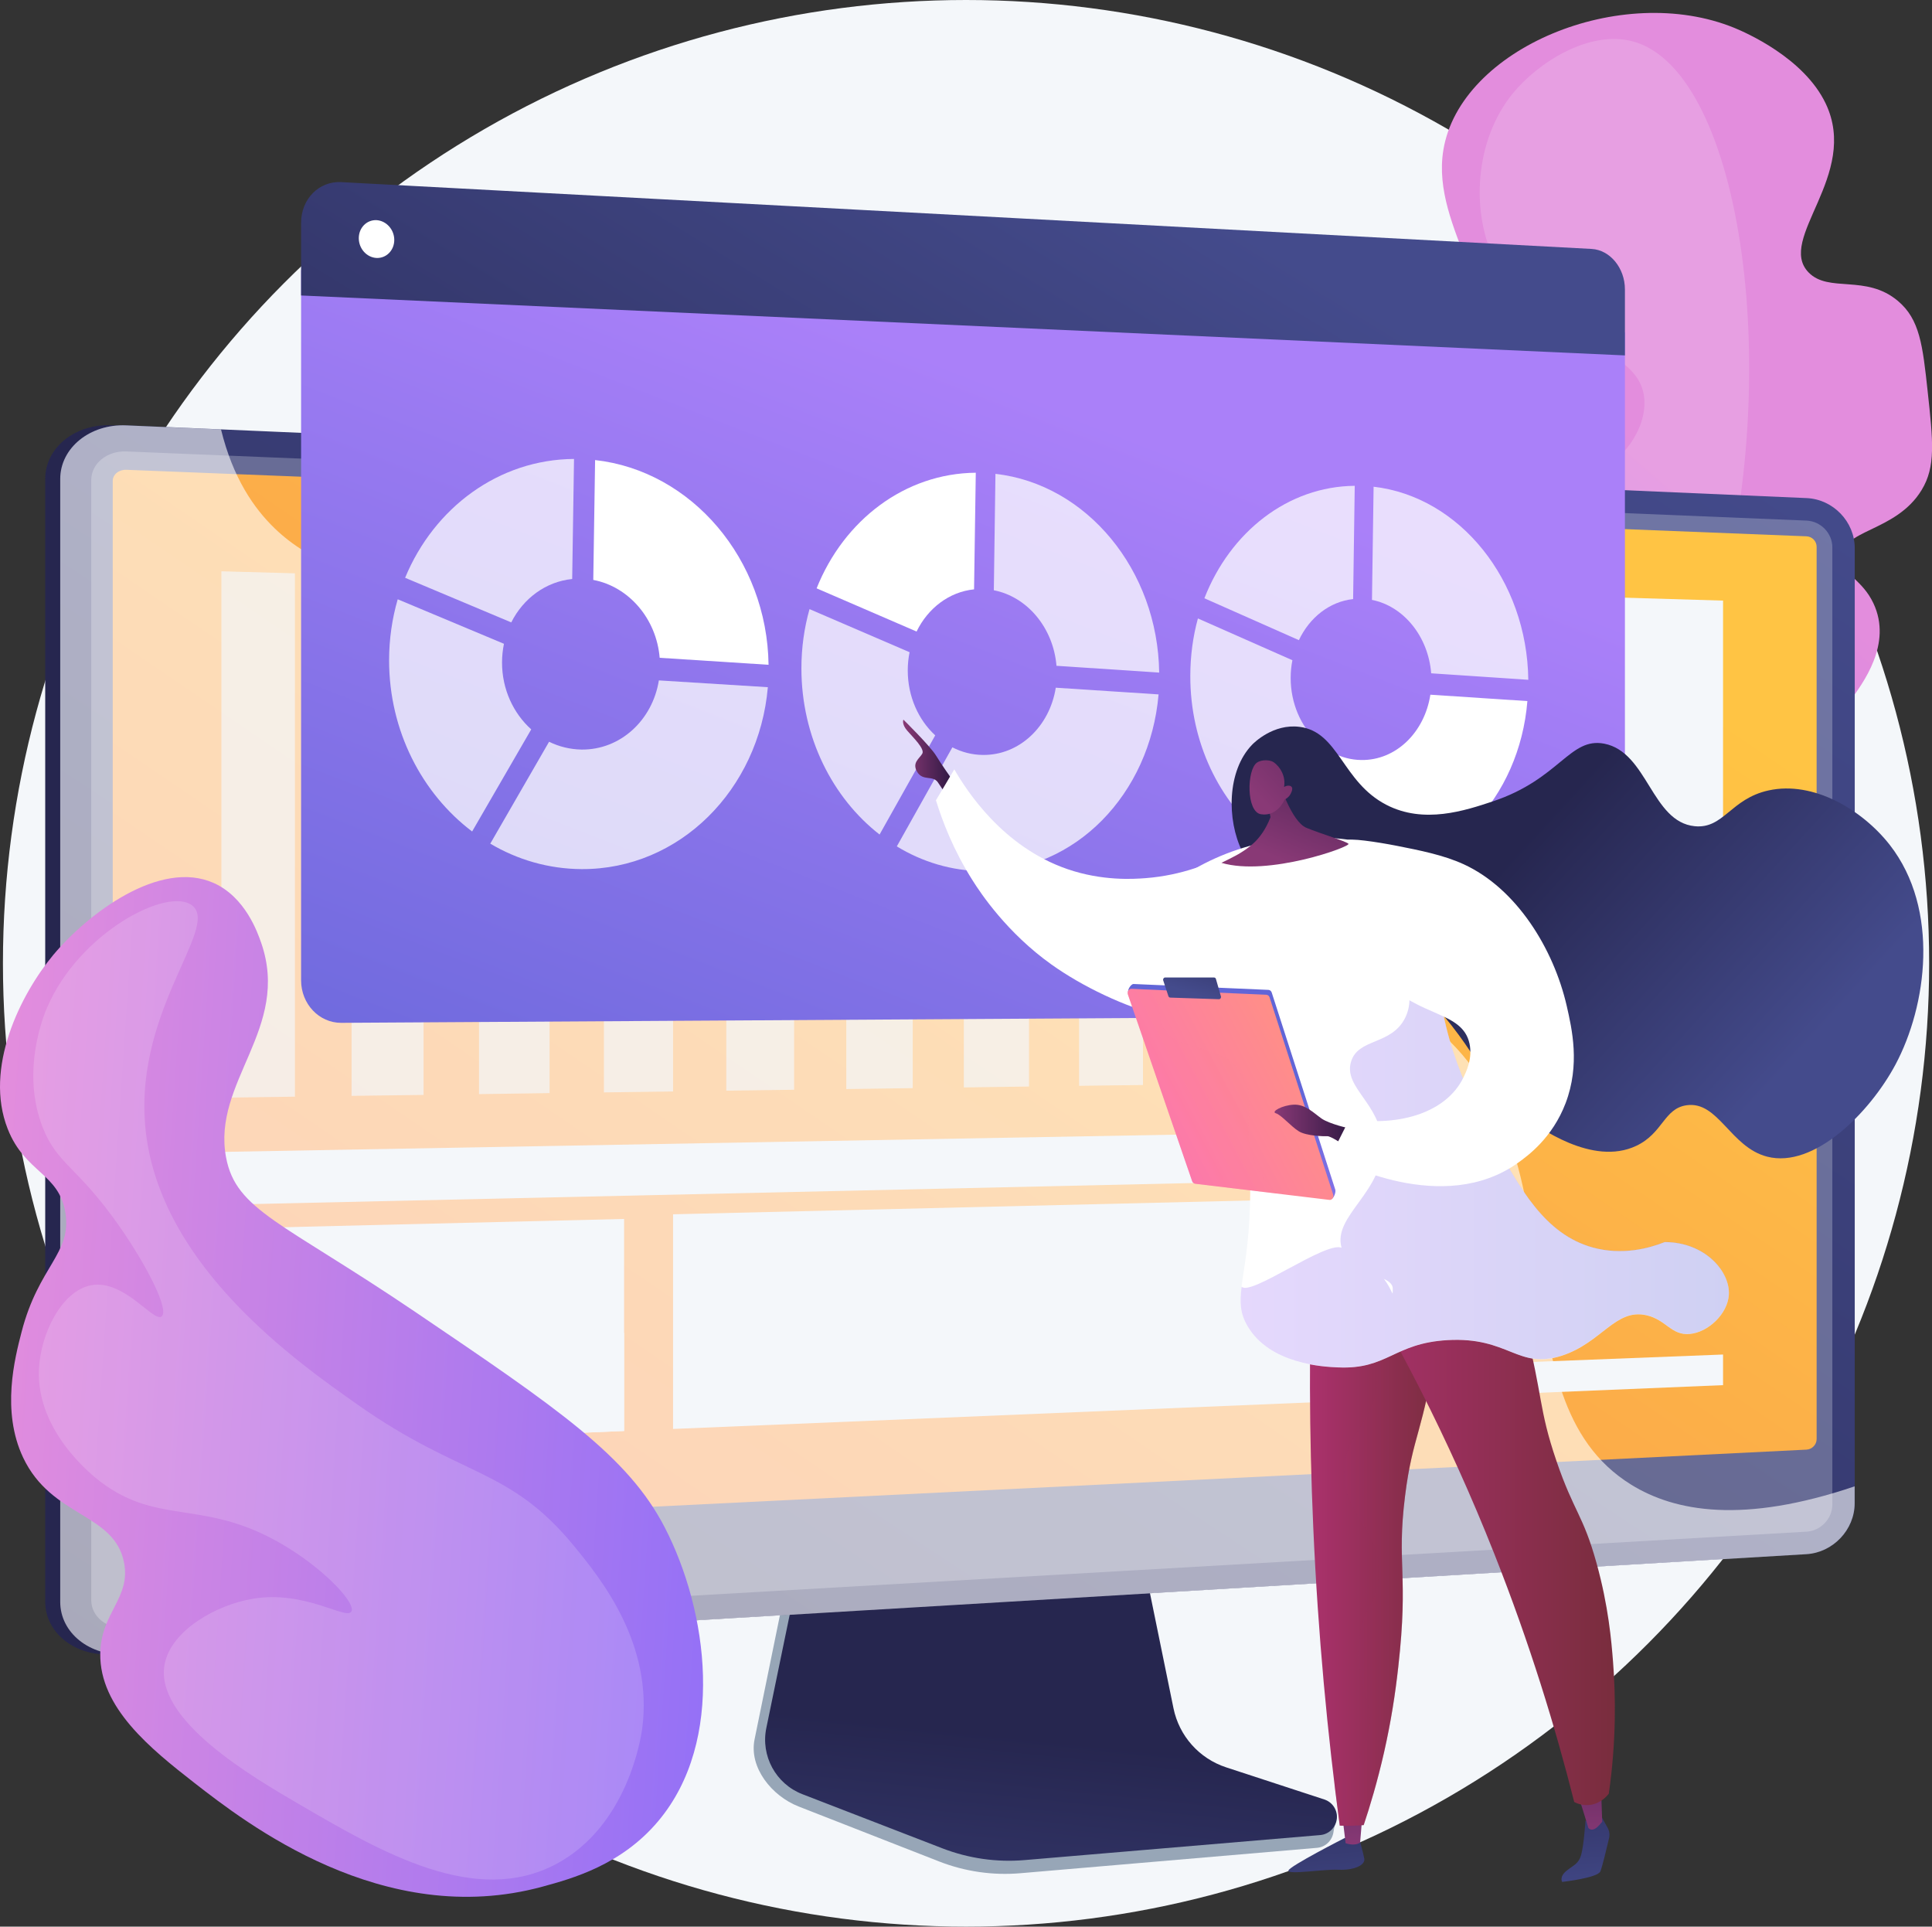 <?xml version="1.0" encoding="utf-8"?>
<!-- Generator: Adobe Illustrator 25.3.1, SVG Export Plug-In . SVG Version: 6.00 Build 0)  -->
<svg version="1.1" xmlns="http://www.w3.org/2000/svg" xmlns:xlink="http://www.w3.org/1999/xlink" x="0px" y="0px"
	 viewBox="0 0 1905.7 1900" style="enable-background:new 0 0 1905.7 1900;" xml:space="preserve">
<rect x="0" y="0" width="1905.7" height="1900" fill="#333333" stroke="none"/>
<style type="text/css">
	.st0{fill:#F4F7FA;}
	.st1{fill:url(#SVGID_1_);}
	.st2{opacity:0.16;fill:#FFFFFF;}
	.st3{fill:#97A6B7;}
	.st4{fill:url(#SVGID_2_);}
	.st5{fill:url(#SVGID_3_);}
	.st6{fill:url(#SVGID_4_);}
	.st7{opacity:0.3;fill:#D8DEE8;}
	.st8{fill:url(#SVGID_5_);}
	.st9{opacity:0.6;fill:#FFFFFF;}
	.st10{opacity:0.7;}
	.st11{fill:url(#SVGID_6_);}
	.st12{fill:url(#SVGID_7_);}
	.st13{fill:#FFFFFF;}
	.st14{opacity:0.74;fill:#FFFFFF;}
	.st15{fill:url(#SVGID_8_);}
	.st16{fill:url(#SVGID_9_);}
	.st17{fill:url(#SVGID_10_);}
	.st18{fill:url(#SVGID_11_);}
	.st19{fill:url(#SVGID_12_);}
	.st20{opacity:0.3;fill:url(#SVGID_13_);}
	.st21{fill:url(#SVGID_14_);}
	.st22{fill:url(#SVGID_15_);}
	.st23{fill:url(#SVGID_16_);}
	.st24{fill:url(#SVGID_17_);}
	.st25{fill:url(#SVGID_18_);}
	.st26{fill:url(#SVGID_19_);}
	.st27{opacity:0.3;fill:url(#SVGID_20_);}
	.st28{fill:url(#SVGID_21_);}
	.st29{opacity:0.3;fill:url(#SVGID_22_);}
	.st30{fill:url(#SVGID_23_);}
	.st31{fill:url(#SVGID_24_);}
	.st32{fill:url(#SVGID_25_);}
</style>
<g id="Background">
</g>
<g id="Metaphor">
	<g>
		<circle class="st0" cx="952.9" cy="950" r="950"/>
		<g>
			<g>
				
					<linearGradient id="SVGID_1_" gradientUnits="userSpaceOnUse" x1="1821.238" y1="-303.062" x2="1633.632" y2="700.88" gradientTransform="matrix(0.863 0.506 -0.506 0.863 -104.43 -229.563)">
					<stop  offset="3.597120e-03" style="stop-color:#E38DDD"/>
					<stop  offset="1" style="stop-color:#9571F6"/>
				</linearGradient>
				<path class="st1" d="M1327.8,873.2c5.6,31,152.1,87.1,267.7,60.8c23.2-5.3,65-14.8,92.6-48.1c33.6-40.6,7.8-70.5,39.9-116.3
					c29.5-42,57.7-26.1,95.7-76.9c14.2-19.1,43.1-57.8,24.2-97.8c-11-23.2-28.7-27-30.6-43.5c-3.4-29.5,52.4-25.7,78.2-68.2
					c14-23,11.3-47.8,5.9-97.5c-4.9-45.2-7.7-70.7-29.3-88.9c-31.6-26.6-68.2-7.7-88.1-28.1c-32.2-33,50.7-95.8,16.8-166.7
					c-21.6-45.2-79.4-70.1-89.8-74.4C1599-18.3,1440.1,47.9,1423.7,148c-12.9,78.9,67.6,149.8,25.5,213.3
					c-14.6,22-32.8,26.2-44.4,58.4c-15,41.5-2.8,84,4,106.4c25.6,84.8,78.5,111.4,67,151.2c-7.3,25.1-29.3,17.8-47.8,54.3
					c-16.9,33.3-3.3,48.8-16.4,77C1388,859.2,1324,852.2,1327.8,873.2z"/>
				<path class="st2" d="M1610.5,40.8c-42.7-11.4-93.5,20.6-118.9,52.1c-36.3,45-42.1,116-15.7,167.5c41,80.1,141,76,146,132.7
					c2.6,29.9-22.3,64.2-49.5,71.1c-48,12.1-88.7-64.2-119.6-50.5c-22.1,9.8-30.5,61.7-15.2,103c30.4,82.5,145.6,97.2,139.9,133.1
					c-1.3,8.5-24.8,23-71.8,52.2c-35.5,22-40.9,23.1-47,33.3c-18.4,30.9,9.7,57.1-5.2,89.2c-17.2,37.1-71.4,38.6-70.1,49.2
					c1.4,11.2,62.8,23.2,114,9.9c121.4-31.6,173.1-202.6,191.4-262.8C1762.3,377.8,1719.3,69.9,1610.5,40.8z"/>
			</g>
			<g>
				<g>
					<path class="st3" d="M1206.1,1754.6c-26.5-8.8-46.4-31.3-52-59l-38.6-191.2L785,1516.1l-40.7,199.2
						c-5.7,27.9,17.1,55.9,43.4,66.2l138.3,54.1c25.7,10.1,53.4,14.1,80.8,11.7l292.2-25c8.5-0.7,15.4-7.4,16.4-16.1
						c1-8.6,7-18.3-1.2-21L1206.1,1754.6z"/>
					<linearGradient id="SVGID_2_" gradientUnits="userSpaceOnUse" x1="999.385" y1="2113.008" x2="1040.59" y2="1714.695">
						<stop  offset="0" style="stop-color:#444B8C"/>
						<stop  offset="0.996" style="stop-color:#26264F"/>
					</linearGradient>
					<path class="st4" d="M1209.4,1742.9c-26.5-8.7-46.3-30.9-51.9-58.3l-38.6-188.8l-322.4,11.6l-40.6,196.7
						c-5.7,27.5,9.4,55.2,35.6,65.3l138.1,53.4c25.7,9.9,53.3,13.9,80.7,11.6l291.9-24.7c8.5-0.7,15.4-7.4,16.4-15.9
						c1-8.5-4.1-16.5-12.3-19.2L1209.4,1742.9z"/>
				</g>
				<g>
					<g>
						<linearGradient id="SVGID_3_" gradientUnits="userSpaceOnUse" x1="713.434" y1="1001.643" x2="278.494" y2="1052.004">
							<stop  offset="0" style="stop-color:#444B8C"/>
							<stop  offset="0.395" style="stop-color:#383C74"/>
							<stop  offset="0.996" style="stop-color:#26264F"/>
						</linearGradient>
						<path class="st5" d="M109.8,1631.4c-35.8,2.1-65.2-21.1-65.2-51.8V472.3c0-30.7,29.3-54.4,65.2-52.9L1767,491.2
							c26.3,1.1,47.6,23.3,47.6,49.4v941.8c0,26.1-21.3,48.7-47.6,50.2L109.8,1631.4z"/>
						<linearGradient id="SVGID_4_" gradientUnits="userSpaceOnUse" x1="1453.663" y1="202.919" x2="286.197" y2="1979.298">
							<stop  offset="0" style="stop-color:#444B8C"/>
							<stop  offset="0.996" style="stop-color:#26264F"/>
						</linearGradient>
						<path class="st6" d="M124.7,1631.4c-35.8,2.1-65.2-21.1-65.2-51.8V472.3c0-30.7,29.3-54.4,65.2-52.9l1657.2,71.8
							c26.3,1.1,47.6,23.3,47.6,49.4v941.8c0,26.1-21.3,48.7-47.6,50.2L124.7,1631.4z"/>
						<path class="st7" d="M1781.9,513.4L124.7,445.2c-19.2-0.8-34.7,11.9-34.7,28.3v861.2v243.3c0,16.4,15.6,28.8,34.7,27.7
							l1657.2-95.2c14.1-0.8,25.5-12.8,25.5-26.8v-215.3V539.8C1807.4,525.8,1796,514,1781.9,513.4z"/>
						<linearGradient id="SVGID_5_" gradientUnits="userSpaceOnUse" x1="1304.24" y1="429.593" x2="-60.091" y2="2430.31">
							<stop  offset="0" style="stop-color:#FFC444"/>
							<stop  offset="0.996" style="stop-color:#F36F56"/>
						</linearGradient>
						<path class="st8" d="M124.7,1511.6c-7.5,0.4-13.5-4.5-13.5-10.9V474.3c0-6.4,6.1-11.3,13.5-11l1657.2,65.6
							c5.5,0.2,10,4.8,10,10.3v880c0,5.5-4.5,10.1-10,10.4L124.7,1511.6z"/>
					</g>
					<path class="st9" d="M1608.9,1464.1c-139.4-86.2-42-331.5-198.6-454.7c-157.9-124.2-380,28.1-490.6-100.5
						c-82.3-95.8,14-211.4-64.6-301.5c-123.3-141.3-438.9,53-583.9-86.1c-20.6-19.8-41.4-49.7-53.2-97.8l-93.4-4
						c-35.8-1.6-65.2,22.2-65.2,52.9v1107.3c0,30.7,29.3,54,65.2,51.8l1657.2-98.8c26.3-1.6,47.6-24.1,47.6-50.2v-16.7
						C1719.5,1503,1652.2,1490.9,1608.9,1464.1z"/>
				</g>
				<g>
					<polygon class="st0" points="216.7,1427.9 615.6,1411.2 615.6,1202.1 216.7,1211.8 					"/>
					<g>
						<g class="st10">
							<polygon class="st0" points="1285.3,1067.8 1345.9,1066.9 1345.9,623.9 1285.3,622.3 							"/>
							<polygon class="st0" points="1175.9,1069.3 1237.7,1068.4 1237.7,844.8 1175.9,844.4 							"/>
							<polygon class="st0" points="1064.4,1070.8 1127.4,1070 1127.4,575.5 1064.4,573.6 							"/>
							<polygon class="st0" points="950.7,1072.4 1015,1071.5 1015,646.3 950.7,644.8 							"/>
							<polygon class="st0" points="834.8,1074 900.3,1073.1 900.3,957.9 834.8,958.2 							"/>
							<polygon class="st0" points="716.4,1075.6 783.3,1074.7 783.3,801.3 716.4,800.7 							"/>
							<polygon class="st0" points="595.7,1077.3 663.9,1076.4 663.9,678.4 595.7,677 							"/>
							<polygon class="st0" points="472.5,1079 542.1,1078 542.1,784.8 472.5,784.1 							"/>
							<polygon class="st0" points="346.8,1080.7 417.8,1079.8 417.8,620.2 346.8,618.5 							"/>
							<polygon class="st0" points="218.4,1082.5 290.9,1081.5 290.9,565.4 218.4,563.4 							"/>
						</g>
					</g>
					<polygon class="st0" points="1401.5,1378.4 1699.6,1366 1699.6,1335.8 1401.5,1347.4 					"/>
					<polygon class="st0" points="1401.5,978.3 1699.6,976.6 1699.6,946.4 1401.5,947.3 					"/>
					<polygon class="st0" points="1401.5,925.3 1699.6,924.9 1699.6,894.8 1401.5,894.3 					"/>
					<polygon class="st0" points="1401.5,1335.6 1450.1,1333.7 1450.1,1286.2 1401.5,1287.8 					"/>
					<g>
						<path class="st0" d="M326.3,1296.2c25.3,1,29.1-13.7,54.1-15.1c42.3-2.4,52.7,38.8,93.4,38.1c33.3-0.5,41.7-28.3,74.6-25.2
							c24.5,2.3,29.3,18.6,53.2,20.9c4.8,0.5,9.5,0.3,14-0.4v96.7l-398.9,16.6v-171c21.4,1.5,37,6.4,48.2,11.3
							C291.8,1279.9,300.7,1295.3,326.3,1296.2z"/>
					</g>
					<polygon class="st0" points="1401.5,852.2 1699.6,853.8 1699.6,592.3 1401.5,583.5 					"/>
					<polygon class="st0" points="218.4,1188.1 1345.9,1162.9 1345.9,1115.6 218.4,1136 					"/>
					<polygon class="st0" points="663.9,1409.2 1345.9,1380.8 1345.9,1181.2 663.9,1197.5 					"/>
				</g>
			</g>
			<g>
				<g>
					<linearGradient id="SVGID_6_" gradientUnits="userSpaceOnUse" x1="1036.189" y1="397.265" x2="654.657" y2="1375.974">
						<stop  offset="0" style="stop-color:#AA80F9"/>
						<stop  offset="0.996" style="stop-color:#6165D7"/>
					</linearGradient>
					<path class="st11" d="M297,266.4v700.4c0,23.3,17.8,42,39.6,41.9l1233.4-7.5c18.1-0.1,32.8-17.3,32.8-38.4V327.8L297,266.4z"/>
					<linearGradient id="SVGID_7_" gradientUnits="userSpaceOnUse" x1="1048.418" y1="117.83" x2="514.37" y2="990.884">
						<stop  offset="0" style="stop-color:#444B8C"/>
						<stop  offset="0.996" style="stop-color:#26264F"/>
					</linearGradient>
					<path class="st12" d="M1570,245.5L336.6,179.6c-21.9-1.2-39.6,16.7-39.6,40v71.8l1305.8,59.1v-65.1
						C1602.8,264.3,1588.1,246.5,1570,245.5z"/>
					<path class="st13" d="M388.9,236.6c0,10.3-7.8,18.2-17.5,17.8c-9.7-0.5-17.5-9.2-17.5-19.5c0-10.3,7.8-18.2,17.5-17.8
						C381.1,217.7,388.9,226.4,388.9,236.6z"/>
				</g>
				<g>
					<path class="st14" d="M504.3,613.8c11.9-23.7,34.1-40.2,60.1-42.8l1.8-118.4c-74.2,0.5-138,48-166.6,117.2L504.3,613.8z"/>
					<path class="st13" d="M585.2,571.9c35,6.6,62.3,38.2,65.5,76.8l107.4,6.9c-1.4-104-75.8-191.3-171.1-201.9L585.2,571.9z"/>
					<path class="st14" d="M649.9,671c-6.3,39.2-38,68.7-76.4,68.2c-11.3-0.2-22.1-2.9-31.9-7.7L483.6,832
						c26.9,15.9,57.5,24.9,90,25.1c96.6,0.5,175-78.3,183.8-179.4L649.9,671z"/>
					<path class="st14" d="M465.7,820l58.3-100.7c-17.6-15.8-28.8-39.5-28.8-65.9c0-6.4,0.7-12.6,1.9-18.5L392.3,591
						c-5.5,19-8.5,39.2-8.5,60.2C383.8,720.8,416.3,782.6,465.7,820z"/>
				</g>
				<g>
					<path class="st13" d="M904.1,622.8c11.2-23,32.1-39.1,56.7-41.6l1.7-115c-69.9,0.6-130.1,46.7-157,114L904.1,622.8z"/>
					<path class="st14" d="M980.3,582.1c33,6.4,58.7,37.1,61.8,74.5l101.3,6.7c-1.3-101.1-71.5-185.8-161.5-196L980.3,582.1z"/>
					<path class="st14" d="M1041.4,678.2c-6,38.1-35.9,66.8-72,66.3c-10.7-0.1-20.8-2.8-30-7.5l-54.8,97.7
						c25.3,15.4,54.2,24.2,84.8,24.4c91.1,0.4,165-76.1,173.4-174.3L1041.4,678.2z"/>
					<path class="st14" d="M867.6,823l54.9-97.8c-16.6-15.3-27.1-38.4-27.1-64c0-6.2,0.6-12.2,1.8-18l-98.7-42.5
						c-5.2,18.4-8,38-8,58.4C790.5,726.7,821.1,786.8,867.6,823z"/>
				</g>
				<g>
					<path class="st14" d="M1281.2,631.3c10.6-22.4,30.3-38,53.5-40.5l1.6-111.7c-66,0.6-122.8,45.5-148.3,110.9L1281.2,631.3z"/>
					<path class="st14" d="M1353.3,591.6c31.2,6.2,55.5,36,58.4,72.4l95.8,6.4c-1.2-98.3-67.6-180.6-152.6-190.4L1353.3,591.6z"/>
					<path class="st13" d="M1410.9,685.1c-5.7,37-33.9,64.9-68.1,64.4c-10.1-0.1-19.7-2.7-28.4-7.3l-51.7,95
						c23.9,15,51.2,23.5,80.1,23.7c86.1,0.4,156-74,163.8-169.5L1410.9,685.1z"/>
					<path class="st14" d="M1246.8,825.8l51.9-95c-15.6-14.9-25.6-37.3-25.6-62.2c0-6,0.6-11.9,1.7-17.5l-93.2-41.2
						c-4.9,17.9-7.5,37-7.5,56.8C1174,732.3,1202.9,790.6,1246.8,825.8z"/>
				</g>
			</g>
			<g>
				
					<linearGradient id="SVGID_8_" gradientUnits="userSpaceOnUse" x1="1924.947" y1="1716.628" x2="1940.055" y2="1908.903" gradientTransform="matrix(1 0 0 1 -626.263 0)">
					<stop  offset="3.597000e-03" style="stop-color:#26264F"/>
					<stop  offset="1" style="stop-color:#444B8C"/>
				</linearGradient>
				<path class="st15" d="M1326,1812.8c0,0-54.2,27.6-55.1,31.9c-0.9,4.4,34.9-1.5,49.5-0.8c14.6,0.6,26.6-4.2,25.3-11.1
					c-1.3-6.9-6.4-24.3-6.4-24.3L1326,1812.8z"/>
				
					<linearGradient id="SVGID_9_" gradientUnits="userSpaceOnUse" x1="1960.828" y1="1823.92" x2="1958.089" y2="1625.319" gradientTransform="matrix(1 0 0 1 -626.263 0)">
					<stop  offset="0" style="stop-color:#893976"/>
					<stop  offset="1" style="stop-color:#311944"/>
				</linearGradient>
				<path class="st16" d="M1324,1790.4l3.3,27.3c0,0,8.6,3.4,14.3-0.6l2.5-29.9L1324,1790.4z"/>
				
					<linearGradient id="SVGID_10_" gradientUnits="userSpaceOnUse" x1="2179.355" y1="1694.14" x2="2194.502" y2="1886.92" gradientTransform="matrix(1 0 0 1 -626.263 0)">
					<stop  offset="3.597000e-03" style="stop-color:#26264F"/>
					<stop  offset="1" style="stop-color:#444B8C"/>
				</linearGradient>
				<path class="st17" d="M1579.4,1791.1l6.3,11.3c1.8,3.2,2.3,7,1.4,10.6c-2.2,9.4-6.6,27.8-8.5,32.5c-2.6,6.5-37.7,10.4-37.7,10.4
					s-3.1-4.9,4.2-10.9c7.3-5.9,12-6.9,14.5-15.7c2.6-8.8,4.3-33.6,4.3-33.6L1579.4,1791.1z"/>
				
					<linearGradient id="SVGID_11_" gradientUnits="userSpaceOnUse" x1="2194.108" y1="1820.322" x2="2191.37" y2="1621.746" gradientTransform="matrix(1 0 0 1 -626.263 0)">
					<stop  offset="0" style="stop-color:#893976"/>
					<stop  offset="1" style="stop-color:#311944"/>
				</linearGradient>
				<path class="st18" d="M1553.1,1762.3c2.3,2.1,13.6,40.3,13.6,40.3s3.6,5.2,10.6-2.5c6.9-7.7,3.1-3.5,3.1-3.5l-1.3-37.6
					L1553.1,1762.3z"/>
				<linearGradient id="SVGID_12_" gradientUnits="userSpaceOnUse" x1="1292.143" y1="1502.338" x2="1423.416" y2="1502.338">
					<stop  offset="0" style="stop-color:#AB316D"/>
					<stop  offset="1" style="stop-color:#792D3D"/>
				</linearGradient>
				<path class="st19" d="M1294.2,1242.1c-2.9,81.4-3,169.9,1.2,264.4c4.7,106.4,14.2,204.8,26.1,293.9c4.4,0.2,9.1,0.2,14,0
					c3.3-0.1,6.5-0.3,9.6-0.5c6.2-18.5,13.5-42.8,20.1-71.8c6.9-30.5,11.1-57.9,14-84.1c10.4-92.2-1.8-100.3,6.7-168.6
					c7.5-60.5,18.2-62.9,30.7-148.8c13.6-93.2,3.5-107.2-1.4-112.3C1394.2,1192.7,1345,1207.4,1294.2,1242.1z"/>
				<linearGradient id="SVGID_13_" gradientUnits="userSpaceOnUse" x1="1301.22" y1="1502.344" x2="1423.416" y2="1502.344">
					<stop  offset="0" style="stop-color:#AB316D"/>
					<stop  offset="1" style="stop-color:#792D3D"/>
				</linearGradient>
				<path class="st20" d="M1415.2,1214.2c-20-20.5-65.7-8.1-113.9,23.2c55.5,67.1,61.6,110.6,54.9,138.8
					c-7.5,31.9-30.4,41.1-30.3,76c0.1,42.9,34.7,54.2,34,99.6c-0.5,30-15.7,29.7-19.3,66.7c-4.2,43.8,15.6,58.9,9.2,91.4
					c-2.8,14-10.7,32.2-33.2,51c1.6,13.3,3.3,26.5,5,39.4c4.4,0.2,9.1,0.2,14,0c3.3-0.1,6.5-0.3,9.6-0.5
					c6.2-18.5,13.5-42.8,20.1-71.8c6.9-30.5,11.1-57.9,14-84.1c10.4-92.2-1.8-100.3,6.7-168.6c7.5-60.5,18.2-62.9,30.7-148.8
					C1430.2,1233.3,1420.1,1219.3,1415.2,1214.2z"/>
				<linearGradient id="SVGID_14_" gradientUnits="userSpaceOnUse" x1="1328.586" y1="1487.87" x2="1592.853" y2="1487.87">
					<stop  offset="0" style="stop-color:#AB316D"/>
					<stop  offset="1" style="stop-color:#792D3D"/>
				</linearGradient>
				<path class="st21" d="M1328.6,1240.7c47.8,78.2,99.4,175.5,145.5,292c34.8,88,60.1,170.7,78.7,244.4c2.5,1.3,8.4,3.9,16,2.8
					c10.3-1.5,16.5-8.9,18.1-11c7.6-52.8,6.7-97.5,4.2-129.8c-1.6-20.7-4.5-55.1-16.3-97.6c-13.2-47.6-22.3-50.3-39.5-100.6
					c-17.9-52.3-13.5-65.3-30.7-130.7c-7-26.9-18.8-66.9-38.2-114.7C1420.4,1210.6,1374.5,1225.7,1328.6,1240.7z"/>
				<linearGradient id="SVGID_15_" gradientUnits="userSpaceOnUse" x1="1517.222" y1="814.077" x2="1769.772" y2="1045.223">
					<stop  offset="3.597000e-03" style="stop-color:#26264F"/>
					<stop  offset="1" style="stop-color:#444B8C"/>
				</linearGradient>
				<path class="st22" d="M1315.9,900.9c-52.8-34.5-75.4-30.5-90.7-61.5c-15.1-30.6-15.1-79.2,9.9-105c1.8-1.9,20.9-20.9,46.7-17.6
					c39,4.9,41.9,54.3,85.7,76.9c37.1,19.2,77.6,5.7,105-3.4c66-22,75.8-63.5,109.9-56.9c42.9,8.3,46.6,77.2,89.3,81.4
					c28.5,2.8,35.3-27.1,72.8-35.3c44.1-9.7,92.4,19,119.6,53.8c49.6,63.7,36.5,158.7,5.5,216.7c-25.5,47.6-80.3,102.5-126.4,90.7
					c-36.5-9.3-48.3-55.3-79.7-50.7c-22.3,3.3-23.1,27.5-49.5,40c-43.3,20.5-96.7-18.6-111.3-29.2c-41.6-30.3-34.9-49.8-88.5-110.6
					C1393.1,966.1,1362.6,931.4,1315.9,900.9z"/>
				<linearGradient id="SVGID_16_" gradientUnits="userSpaceOnUse" x1="890.791" y1="748.192" x2="937.8" y2="748.192">
					<stop  offset="0" style="stop-color:#893976"/>
					<stop  offset="1" style="stop-color:#311944"/>
				</linearGradient>
				<path class="st23" d="M937.8,766.8c0,0-8.9-12.5-14.6-21.8c-5.7-9.3-32.1-35.3-32.1-35.3s-2,4.1,3.7,10.8
					c5.7,6.6,17.7,18,14.9,22.8c-2.8,4.8-10.5,9-4.9,18.1c5.6,9.1,15.3,2.9,20.3,10.1c5,7.3,10.1,15.2,10.1,15.2L937.8,766.8z"/>
				<path class="st13" d="M941.3,758.7c-6,10.2-12,20.4-18.1,30.5c6.3,20.5,17.1,48.9,36,78.8c8.3,13.2,34.2,52,78,83.2
					c59.6,42.5,168.2,82.1,200,36.9c28.4-40.3-17.4-129.7-25.9-145.7c-17.1,8.9-45.1,20.8-81.2,23.6c-11.8,0.9-42.6,3-77.2-8.9
					C988.9,835.1,953.3,779.5,941.3,758.7z"/>
				<path class="st13" d="M1141.8,895.1c3,15.1,49.9,7,59.6,34.4c5.2,14.7-5.8,24-6.3,49c-0.5,27.9,12.8,43.8,23,65.7
					c15,32.2,15,63.7,15.1,126.8c0.2,89.8-19.7,107.8-2.7,136.8c22.1,37.7,75,40.1,89.3,40.7c49,2.2,54.8-23.8,107.9-26.9
					c60.7-3.5,69.3,29.4,112.7,15.4c39.6-12.8,53-47,83.8-39.9c19.3,4.4,24.4,20.1,42.6,18.4c18.3-1.7,37.2-19.8,38.5-38.4
					c1.6-23.1-23.6-52.2-63.2-52.2c-15.7,6.2-41.8,13.3-70.8,5.4c-47.5-13-72.2-58.2-99.6-108.3c-19-34.7-53.9-98.5-54.3-182.1
					c-0.2-34.5,5.7-44.6-2.7-63c-27.3-59.9-133.2-50.9-142.2-50.1C1200.3,833.5,1138.2,876.9,1141.8,895.1z"/>
				<g>
					<linearGradient id="SVGID_17_" gradientUnits="userSpaceOnUse" x1="1235.372" y1="1042.917" x2="1153.11" y2="1179.27">
						<stop  offset="3.597000e-03" style="stop-color:#6165D7"/>
						<stop  offset="1" style="stop-color:#AA80F9"/>
					</linearGradient>
					<path class="st24" d="M1118.2,970.4l133,5.8c1.5,0.1,2.7,1.1,3.2,2.6l62.7,194.4c0.9,2.8-1.9,9.8-4.6,9.4l-131.5-20
						c-1.3-0.2-2.5-1.1-3-2.5l-65.2-181.4C1112,976,1115.6,970.3,1118.2,970.4z"/>
					<linearGradient id="SVGID_18_" gradientUnits="userSpaceOnUse" x1="1291.303" y1="1038.012" x2="1087.5" y2="1146.487">
						<stop  offset="0" style="stop-color:#FF9085"/>
						<stop  offset="1" style="stop-color:#FB6FBB"/>
					</linearGradient>
					<path class="st25" d="M1116.1,975.2l133,5.8c1.5,0.1,2.7,1.1,3.2,2.6L1315,1178c0.9,2.8-1.1,5.7-3.8,5.3l-132.3-15.9
						c-1.3-0.2-2.5-1.1-3-2.5l-63.4-184.2C1111.7,977.9,1113.5,975.1,1116.1,975.2z"/>
					<linearGradient id="SVGID_19_" gradientUnits="userSpaceOnUse" x1="1198.653" y1="899.965" x2="1174.466" y2="979.124">
						<stop  offset="3.597000e-03" style="stop-color:#26264F"/>
						<stop  offset="1" style="stop-color:#444B8C"/>
					</linearGradient>
					<path class="st26" d="M1152.5,982.4l-5.1-15.5c-0.5-1.4,0.5-2.9,1.8-2.9h48.4c0.8,0,1.6,0.6,1.8,1.5l4.9,17.1
						c0.4,1.4-0.6,2.8-1.9,2.8l-48.2-1.6C1153.5,983.8,1152.8,983.2,1152.5,982.4z"/>
					<linearGradient id="SVGID_20_" gradientUnits="userSpaceOnUse" x1="1283.422" y1="1024.946" x2="1080.651" y2="1132.872">
						<stop  offset="0" style="stop-color:#FF9085"/>
						<stop  offset="1" style="stop-color:#FB6FBB"/>
					</linearGradient>
					<path class="st27" d="M1234.4,1136.3c-8.6-31.3,5.6-51.7-8.9-76.1c-20.5-34.4-64.6-19.9-78.3-47.6c-3.7-7.5-5.5-18.7-0.5-36.1
						l-30.5-1.3c-2.6-0.1-4.4,2.8-3.5,5.4l63.4,184.2c0.5,1.4,1.6,2.4,3,2.5l80.4,9.7C1245.1,1163.1,1237.9,1149,1234.4,1136.3z"/>
				</g>
				<linearGradient id="SVGID_21_" gradientUnits="userSpaceOnUse" x1="1257.279" y1="1108.974" x2="1331.504" y2="1108.974">
					<stop  offset="0" style="stop-color:#893976"/>
					<stop  offset="1" style="stop-color:#311944"/>
				</linearGradient>
				<path class="st28" d="M1331.5,1113c0,0-20.1-4.5-27.9-9.9c-7.8-5.5-16-14.2-27.4-13.7c-11.4,0.5-22.9,7-17.7,8.5
					c5.3,1.5,15.1,13.2,22.7,17.8c7.5,4.6,24.8,5,28,4.8c3.2-0.3,15.9,8.3,15.9,8.3L1331.5,1113z"/>
				<linearGradient id="SVGID_22_" gradientUnits="userSpaceOnUse" x1="1223.64" y1="1108.454" x2="1705.402" y2="1108.454">
					<stop  offset="0" style="stop-color:#AA80F9"/>
					<stop  offset="0.996" style="stop-color:#6165D7"/>
				</linearGradient>
				<path class="st29" d="M1642.1,1224.7c-15.7,6.2-41.8,13.3-70.8,5.4c-47.5-13-72.2-58.2-99.6-108.3
					c-19-34.7-53.9-98.5-54.3-182.1c-0.2-34.5,5.7-44.6-2.7-63c-1.3-2.9-2.9-5.7-4.6-8.3c-20.7,15.7-28.8,31.4-31.1,45.1
					c-5.7,33.5,21.2,61,7.2,89.9c-13.4,27.7-46.7,20-53.6,43.8c-7.5,25.6,29.3,41.1,30.9,80.7c1.9,47.5-49.2,70.8-40.2,102.6
					c7.8,27.5,50.5,25.6,50.5,40.3c0,17.6,1.3-18.7-50.5-40.3c-15.7-6.6-89.6,48-98.6,38.4c-1.9,15.5-1.6,26.1,5.8,38.8
					c22.1,37.7,75,40.1,89.3,40.7c49,2.2,54.8-23.8,107.9-26.9c60.7-3.5,69.3,29.4,112.7,15.4c39.6-12.8,53-47,83.8-39.9
					c19.3,4.4,24.4,20.1,42.6,18.4c18.3-1.7,37.2-19.8,38.5-38.4C1706.9,1253.8,1681.7,1224.7,1642.1,1224.7z"/>
				<path class="st13" d="M1331,1103.7c-6.2,12.3-12.4,24.6-18.6,36.9c9.5,5.2,111.5,59.2,185.4,5.8c9.1-6.6,33.4-24.1,46.5-58.5
					c14.4-37.9,6.3-73.1,1.1-95.9c-13-56.6-49.7-116-101.9-139.8c-19.9-9.1-43.6-13.7-65.8-18.1c-18.9-3.7-48.5-8.2-49.1-5
					c-0.3,1.6,6.6,3.5,11.4,6.6c29.4,18.6-7.9,95.3,26.6,132.1c33.1,35.2,76,29.4,82.9,61.4c3.2,14.9-3.4,28.2-6.4,34.2
					C1426.5,1096.4,1382,1111.3,1331,1103.7z"/>
				
					<linearGradient id="SVGID_23_" gradientUnits="userSpaceOnUse" x1="1536.615" y1="1017.922" x2="1631.6" y2="880.04" gradientTransform="matrix(0.979 -0.205 0.205 0.979 -448.144 167.405)">
					<stop  offset="0" style="stop-color:#893976"/>
					<stop  offset="1" style="stop-color:#311944"/>
				</linearGradient>
				<path class="st30" d="M1261.8,771.4c0,0,12,38.9,26.9,45c14.9,6.1,38.5,13,41.4,15.7c3,2.7-79.2,32.5-125.3,18.8
					c13.1-6.4,16.6-8.5,16.6-8.5c3.5-2.1,10-5.9,16.2-11.9c4.2-4.1,10.7-11.8,15.6-24.6l-4.3-22.1L1261.8,771.4z"/>
				
					<linearGradient id="SVGID_24_" gradientUnits="userSpaceOnUse" x1="1525.839" y1="950.252" x2="1693.713" y2="849.185" gradientTransform="matrix(0.979 -0.205 0.205 0.979 -448.144 167.405)">
					<stop  offset="0" style="stop-color:#893976"/>
					<stop  offset="1" style="stop-color:#311944"/>
				</linearGradient>
				<path class="st31" d="M1267.2,788.4c0,0-6.9,17.2-23.4,14.6c-14.7-2.4-14-43.8-4-50.9c3.3-2.4,10.1-3.2,15.1-1.2
					c3.5,1.4,14.1,11.1,11.7,25.2c3.2-1.9,6.5-1.6,7.6,0.1c1.4,2.2-0.9,6.2-1.4,7.1C1271,786.5,1268.4,787.9,1267.2,788.4z"/>
			</g>
			<g>
				
					<linearGradient id="SVGID_25_" gradientUnits="userSpaceOnUse" x1="-570.585" y1="836.407" x2="162.107" y2="836.407" gradientTransform="matrix(0.998 6.750000e-02 -6.750000e-02 0.998 606.913 549.09)">
					<stop  offset="3.597120e-03" style="stop-color:#E38DDD"/>
					<stop  offset="1" style="stop-color:#9571F6"/>
				</linearGradient>
				<path class="st32" d="M535,1860.6c29-7.9,77.9-21.2,114.4-64.8c66.4-79.2,48.8-207.1,6.4-289.3
					c-36.4-70.7-106.2-117.9-245.9-212.5c-131.5-89-177-100.2-186.9-152.5c-14.1-74.5,64-127.3,34.6-211.8
					c-3.5-10.1-15.7-45-46.8-58.9c-53.2-23.8-124.4,30.4-158.3,71C20,981-16,1053.3,7.6,1113.3c17.1,43.5,51,43.6,57,83.3
					c6,40-26.5,51.9-43.3,116.9c-6.7,25.9-20.2,78,1.5,123.9c28.1,59.3,89.7,54.4,99.5,103.3c7,35.3-22.8,49.4-23.4,90
					c-0.8,53.5,50.1,94.2,92.9,127.6C242.1,1797.4,377.9,1903.4,535,1860.6z"/>
				<path class="st2" d="M189.6,893c28,22.1-61.9,107.5-45.1,228.4c18,130,148.4,221.7,208.6,264.1c102.8,72.3,149.1,61,213.3,139.4
					c25.4,31,78.4,95.7,67,180.3c-1.1,7.9-14.2,95.3-84.5,132.9c-79.7,42.6-172.4-11.4-252.3-57.9c-48.3-28.1-144.6-84.3-134.2-139
					c6.4-33.5,51.3-58.7,87.3-64.6c51.4-8.5,91.8,21.3,96.9,12.7c4.6-7.7-23.8-39.2-63.8-63.7c-80-49-124.8-19.7-183.8-64.4
					c-7.1-5.4-63.1-49.1-60.6-110.5c1.5-35.4,22.4-77.6,51.4-83.2c32.8-6.2,61.8,37.2,69.7,30.7c7.6-6.2-14.3-49.7-42.2-89.5
					c-41-58.5-60.8-60.3-75.1-96.7c-21.8-55.4,0.9-110.6,4.3-118.5C78.4,919.5,165.6,874.1,189.6,893z"/>
			</g>
		</g>
	</g>
	<g>
	</g>
	<g>
	</g>
	<g>
	</g>
	<g>
	</g>
	<g>
	</g>
	<g>
	</g>
	<g>
	</g>
	<g>
	</g>
	<g>
	</g>
	<g>
	</g>
	<g>
	</g>
	<g>
	</g>
	<g>
	</g>
	<g>
	</g>
	<g>
	</g>
</g>
</svg>
